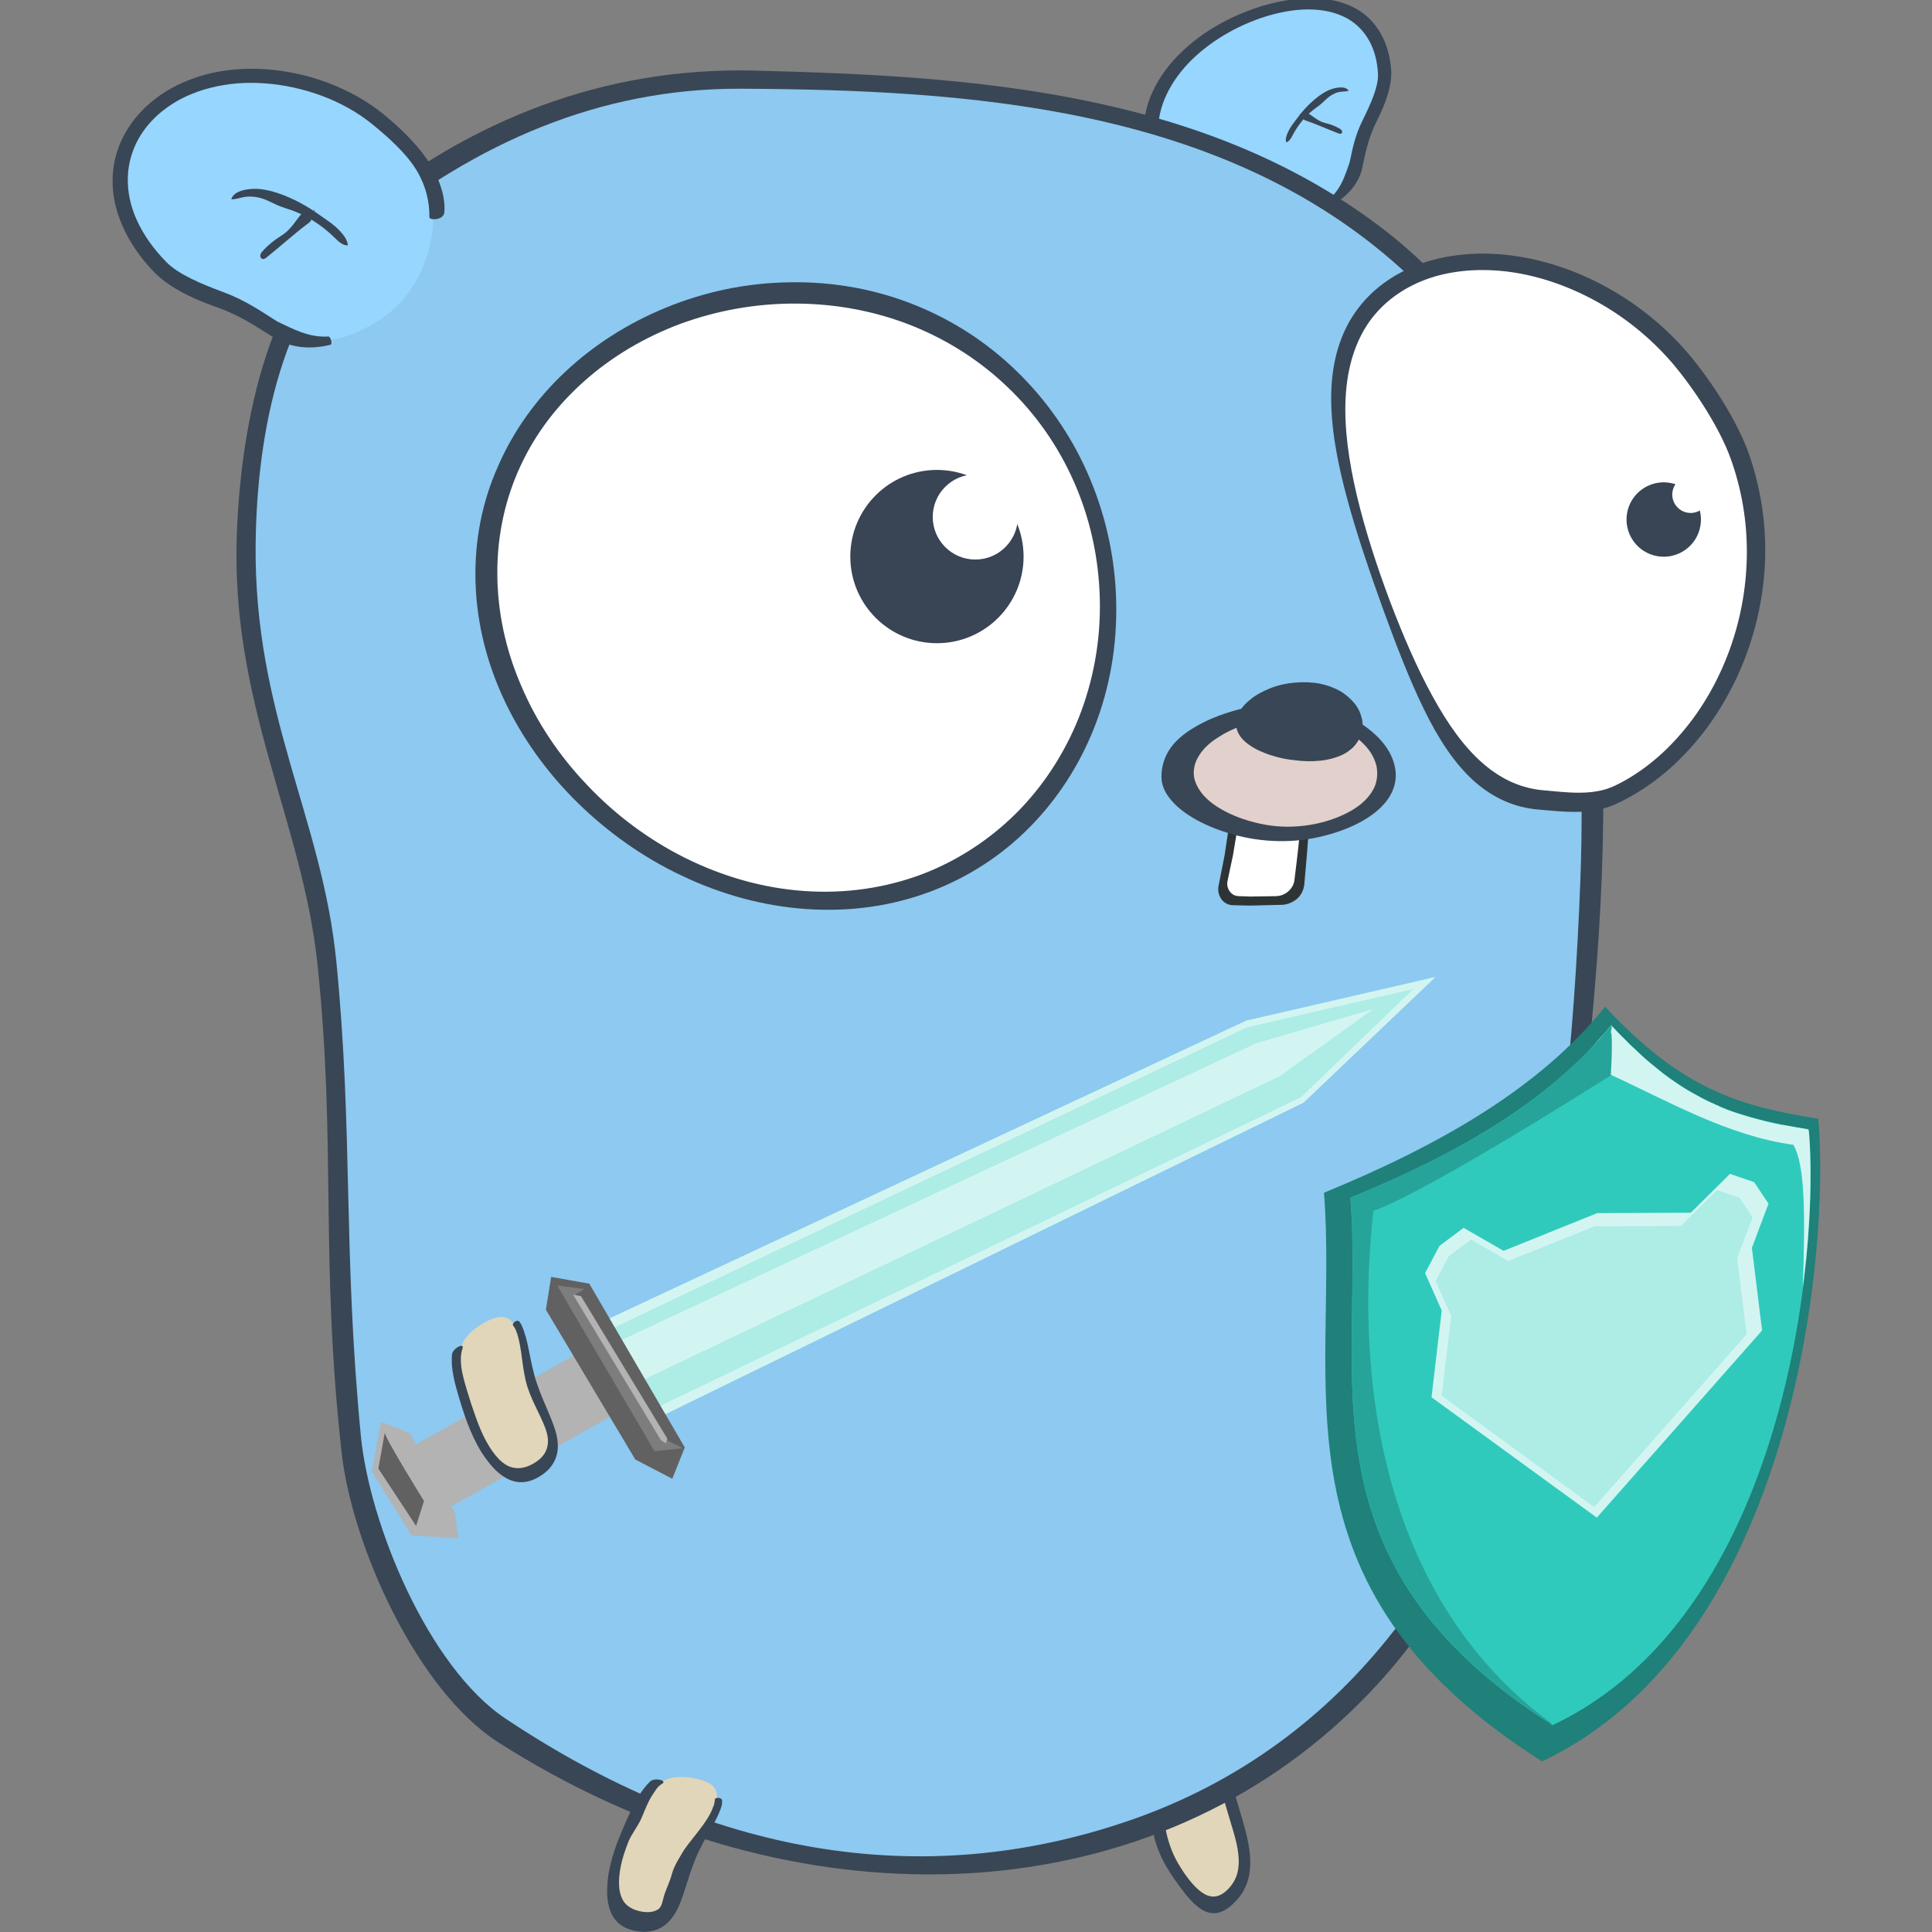 <?xml version="1.0" encoding="utf-8"?>
<!-- Generator: Adobe Illustrator 27.7.0, SVG Export Plug-In . SVG Version: 6.00 Build 0)  -->
<svg version="1.1"
	 id="Layer_1" xmlns:svg="http://www.w3.org/2000/svg" xmlns:dc="http://purl.org/dc/elements/1.1/" xmlns:inkscape="http://www.inkscape.org/namespaces/inkscape" xmlns:cc="http://creativecommons.org/ns#" xmlns:sodipodi="http://sodipodi.sourceforge.net/DTD/sodipodi-0.dtd" xmlns:rdf="http://www.w3.org/1999/02/22-rdf-syntax-ns#"
	 xmlns="http://www.w3.org/2000/svg" xmlns:xlink="http://www.w3.org/1999/xlink" x="0px" y="0px" viewBox="0 0 512 512"
	 style="enable-background:new 0 0 512 512;" xml:space="preserve">
<rect x="0" y="0" width="512" height="512" fill="#808080" stroke="none"/>
<style type="text/css">
	.st0{fill:#394655;}
	.st1{fill:#E1D6B9;}
	.st2{fill:#96D6FF;}
	.st3{fill:#8DC9F0;}
	.st4{fill:#FFFFFF;}
	.st5{fill:#394455;}
	.st6{fill:#B3B3B3;}
	.st7{fill:#AEECE6;}
	.st8{fill:#D3F5F1;}
	.st9{fill:#616161;}
	.st10{fill:#7D7D7D;}
	.st11{fill:#2E3436;}
	.st12{fill:#E1D0CB;}
	.st13{fill:#1F8179;}
	.st14{fill:#30CABD;}
	.st15{fill:#27A49A;}
</style>
<g>
	<g id="layer5" transform="translate(-187.257,-224.407)" inkscape:groupmode="layer" inkscape:label="gopher-body">
		<g id="g4640" transform="matrix(-0.204,0.361,0.806,0.486,306.561,186.468)">
			<path id="path4642" inkscape:connector-curvature="0" sodipodi:nodetypes="sssssssssssssssss" class="st0" d="M794.1,426.8
				c12.6,9,36.1,12.8,50.8,17.7c14.7,4.8,20.6,10.6,25.1,15.2c4.5,4.6,6.8,8.1,5.4,10.8c-1.4,2.7-6.3,4.5-15.9,5.5s-18.1,0.1-26.1-2
				c-8.1-2.1-15.7-5.5-24.7-9.8c-9-4.2-19.7-9.1-29.3-16.1c-9.6-7-20-15.8-26.3-27.4c-6.3-11.6-6.6-24.2-6.1-35.1s1.7-19.9,3.1-27
				c1.4-7,3.1-12.1,5.4-15.5c2.3-3.4,5.3-5.1,8.8-5.1c3.5,0,6.5,2.1,8.7,6.2c2.2,4.2,3.5,10.5,3.7,19c0.3,8.5-0.8,19.4,0.4,30.9
				S781.5,417.8,794.1,426.8L794.1,426.8z"/>
			<path id="path4644" inkscape:connector-curvature="0" sodipodi:nodetypes="sssssssssssssssss" class="st1" d="M786.7,427.1
				c9.5,8.2,26.6,12.9,41.9,16.9c15.4,4,24.7,8.5,30,12.8c5.3,4.3,8,7.9,7.8,10.5c-0.2,2.6-3.5,4.4-11.4,5.2
				c-7.9,0.8-14.9-0.2-21.8-2.5c-6.9-2.2-13.6-5.8-22.3-9.8c-8.6-4.1-19.2-8.7-28.4-15c-9.1-6.4-18-14.4-23.7-24.1
				c-5.8-9.8-6.8-20.2-6.8-29.4s1.1-17.2,2.1-23.5c1.1-6.3,2.3-10.9,3.8-14c1.6-3.1,3.4-4.6,5.7-4.6c2.3,0.1,4.1,2.1,5.2,6
				c1.2,3.9,1.6,9.7,1.7,17.2c0,7.5-0.5,16.8,1,26.4C773.3,409,777.2,418.9,786.7,427.1L786.7,427.1z"/>
		</g>
		<g id="g4533-2" transform="matrix(-0.601,0.322,0.539,0.774,526.126,47.501)">
		</g>
		<g id="g4404" transform="matrix(-0.329,0.174,0.201,0.283,180.573,285.477)">
			<path id="path4406" inkscape:connector-curvature="0" sodipodi:nodetypes="sssssssssssssssss" class="st2" d="M-718.2,387.4
				c2.5,12.3,0.4,24.8-4.4,35.7c-4.8,10.9-12,20.3-20.1,27.6c-8.1,7.3-17.3,12.6-27.9,15.5c-10.6,2.8-23.8,5.1-35.9,2.3
				c-12.1-2.8-20.5-10.5-27.4-18.1c-6.8-7.6-14-16.4-26.1-25.1c-12-8.6-23.7-17.7-28.6-26.6c-4.9-8.8-8-17.8-8.9-26.6
				c-0.9-8.8,0.4-16.5,3.5-23.3c3.1-6.8,8.1-12.6,14.5-17.5c6.4-4.9,14.3-8.8,23.4-11.6c9.1-2.8,19.4-4.6,30.8-5
				c11.4-0.4,22.8,0.7,33.8,3.3c11,2.6,21.6,6.7,31.2,12.5c9.6,5.8,18.1,13.3,24.5,22.3C-729,361.7-720.7,375-718.2,387.4z"/>
			<path id="path4408" inkscape:connector-curvature="0" sodipodi:nodetypes="csssccscsccscscccsccscsssscscscc" class="st0" d="
				M-834.5,308.6c-8.8,1-17,2.8-24.5,5.3c-10,3.3-18.6,7.6-25.7,13c-7.1,5.4-12.6,11.7-16.2,19.2c-3.6,7.4-5.1,15.9-4.3,25.5
				c0.8,9.6,4,19.4,9.1,29.1c5.1,9.7,15.6,19.7,28.9,29c13.3,9.3,21.3,19,28.7,27.2c7.3,8.2,17.8,13.4,31.8,14.6
				c1.6,0.1,1.9-4.8,0.5-5.2c-12.3-3.2-19.8-11.3-27-17.5c-6.7-7.3-13.7-16-25.5-24.3c-11.8-8.4-23.2-17.2-28-25.8
				c-4.8-8.6-7.8-17.3-8.7-25.8c-0.9-8.5,0.4-16.1,3.4-22.7c3.1-6.6,7.9-12.3,14.2-17.1c6.3-4.8,14-8.6,22.9-11.4
				c4.5-1.4,9.2-2.5,14.3-3.4c5-0.8,10.3-1.4,15.9-1.6c11.1-0.4,22.3,0.6,33,3.1c10.8,2.5,21.2,6.5,30.5,12.2
				c9.3,5.6,17.6,12.9,23.9,21.7c6.3,8.8,14.5,21.6,17,33.6c2,9.8,1.2,19.8-2.1,28.8c-0.6,1.7,7.8,4.6,9.9-0.2
				c3.8-9,3.7-19.5,1.6-29.5c-2.8-13.5-10.9-27.8-17.9-37.8s-16.2-18.1-26.6-24.4c-10.3-6.3-21.8-10.7-33.7-13.4
				c-11.9-2.7-24.2-3.6-36.6-3C-828.6,308-831.6,308.3-834.5,308.6L-834.5,308.6z"/>
			<path id="path4365-1-2" inkscape:connector-curvature="0" sodipodi:nodetypes="cssscsssc" class="st0" d="M-862.6,399.5
				c-0.2-3,2.5-5.6,8.2-7c8.7-2.2,22.8,2.1,31.7,6.4c4.9,2.4,10.1,4.4,14.4,8.2c1.5,1.3,2.9,2.6,3.8,5c-1.9,0.7-4.7-1-6.7-2.4
				c-7.9-5.4-16.7-9.2-25.8-10.4c-7.6-1-10.1-3.5-16.8-2.9C-857.9,396.8-859.3,398.8-862.6,399.5L-862.6,399.5z"/>
			<path id="path4367-9-2" inkscape:connector-curvature="0" sodipodi:nodetypes="sssssssss" class="st0" d="M-824.5,398
				c0.3-2.6,1,4.4-0.4,6.2c-5.1,6.6-9.3,14-14.1,20.9c-1.6,2.2-3.7,0-2.8-2.4c1-2.5,2.3-4.5,3.8-6.6c1.4-1.9,3.2-3.5,4.4-5.5
				c2.3-3.9,2.7-7.5,4.8-11.6C-827.9,397.5-824.7,399.4-824.5,398L-824.5,398z"/>
		</g>
		<g id="g4198" transform="matrix(0.69,0,0,0.738,662.658,219.876)">
			<path id="path4188" inkscape:connector-curvature="0" sodipodi:nodetypes="sssssssssss" class="st0" d="M-82.2,412.5
				C-92.8,493.9-111.5,573-177.5,627c-83.3,68.1-211.8,69.5-320.1,4.8c-31.3-18.7-56.2-70.6-60.2-104.2c-8.3-70.2-2-110.1-9.2-174.8
				c-5.7-51.6-33.7-94.2-31-155.6c1.8-41.2,12.6-89.1,46-114.6c43.8-33.4,95-52.5,153-51.1c82.6,1.9,171.7,7.2,241,56.7
				c49.5,35.4,77.8,93.7,82.8,153.7C-70.1,303.4-75.5,360.5-82.2,412.5L-82.2,412.5z"/>
			<path id="ellipse4190" inkscape:connector-curvature="0" sodipodi:nodetypes="sssssssssss" class="st3" d="M-102.9,487.7
				c-17.7,74.9-66.4,144.7-152.7,172.3c-80.2,25.7-161.1,12-239.2-36.7c-29.7-18.5-52.3-69.8-55.6-101.6
				c-6.9-67-2.9-108.4-9.4-170.2c-5.4-51.6-31.8-89-31-150.2c0.5-40,10.2-87.4,43-112.2c41.5-31.4,89-51.4,143.6-51.1
				c86.6,0.4,184.2,6.3,253.1,64.4c63,53.1,72,146.6,69.1,219.5C-84.4,382.1-90.7,436.2-102.9,487.7L-102.9,487.7z"/>
		</g>
		<g id="g4376" transform="matrix(0.401,-0.137,0.137,0.401,491.287,42.949)">
			<path id="path4398" inkscape:connector-curvature="0" sodipodi:nodetypes="sssssssssssssssss" class="st2" d="M-603,359.3
				c2.6,12.9,0.4,25.4-4.4,36.4c-4.8,11-12,20.3-20.1,27.6c-8.1,7.3-17.3,12.6-27.9,15.5c-10.6,2.8-23.8,5.1-35.9,2.1
				c-12.1-3-20.5-11.1-27.4-19.6c-6.9-8.4-14.1-18.8-26.2-28.8c-12.1-10-23.8-20.2-28.7-30.5c-4.9-10.3-8.1-20.9-9.1-31.3
				c-1-10.4,0.3-19.7,3.4-27.9c3.1-8.2,8-15.3,14.4-21.1c6.4-5.8,14.3-10.2,23.4-13c9.1-2.8,19.5-4,30.9-3c11.4,1,22.9,3.9,34,8.7
				c11.1,4.7,21.8,11.3,31.5,19.2c9.7,7.9,18.2,17.3,24.8,27.7C-614,331.7-605.6,346.4-603,359.3L-603,359.3z"/>
			<path id="path4369" inkscape:connector-curvature="0" sodipodi:nodetypes="csssccscsccscscccsccscsssscscscc" class="st0" d="
				M-720.3,258.8c-8.9,0.2-17.1,1.7-24.5,4.1c-10,3.3-18.6,8.3-25.7,14.7c-7.1,6.4-12.5,14.2-16,23.2c-3.5,9-5,19.2-4.1,30.5
				c0.9,11.3,4.1,22.8,9.3,33.9s15.7,22.3,29,32.8c13.4,10.4,21.4,21.5,28.8,30.5c7.4,8.9,17.9,14.3,31.9,15.6
				c1.6,0.1,1.9-4.9,0.5-5.3c-12.3-3.4-19.8-12.2-27.1-19.1c-6.7-8.2-13.8-18.3-25.7-28.1c-11.8-9.7-23.3-19.7-28.1-29.8
				c-4.8-10.1-7.9-20.3-8.9-30.5c-1-10.1,0.3-19.2,3.3-27.2c3-8,7.8-14.9,14-20.6c6.3-5.6,14-10,22.9-12.7c4.5-1.4,9.2-2.4,14.3-2.9
				c5-0.5,10.4-0.6,16-0.1c11.2,0.9,22.4,3.8,33.3,8.5c10.8,4.6,21.3,11,30.8,18.7c9.4,7.7,17.8,16.9,24.1,27
				c6.4,10.2,14.6,24.5,17.1,37.1c2.1,10.3,1.2,20.4-2.1,29.6c-0.6,1.7,7.8,4.8,9.9,0c3.8-9,3.7-19.6,1.6-29.9
				c-2.8-13.9-10.9-29.4-18-40.7c-7.1-11.3-16.4-21.4-26.8-29.9c-10.4-8.5-22-15.4-34-20.4c-12-5-24.4-8.1-36.8-8.9
				C-714.3,258.7-717.3,258.7-720.3,258.8L-720.3,258.8z"/>
			<path id="path4365-1" inkscape:connector-curvature="0" sodipodi:nodetypes="cssscsssc" class="st0" d="M-720.8,338
				c2.1-3.1,7.2-4.1,15-1.8c12,3.5,25.5,17,32.9,27.3c4.1,5.7,8.7,11.1,11,17.7c0.8,2.3,1.4,4.5,0.8,7.6c-2.7-0.6-4.8-4.1-6.1-6.8
				c-5.3-10.7-12.9-20.3-22.8-27.4c-8.3-6-9.3-10.2-17.7-13.9C-713.1,338.3-716.3,339.5-720.8,338z"/>
			<path id="path4367-9" inkscape:connector-curvature="0" sodipodi:nodetypes="sssssssss" class="st0" d="M-674.3,361.4
				c2.4-2.5-2.2,5.2-5.1,6.1c-11,3.5-21.6,8.2-32.5,12.1c-3.5,1.3-4.5-2.4-1.5-4.2c3-1.9,6.2-3.1,9.5-4.3c3.1-1.1,6.4-1.5,9.4-2.8
				c5.7-2.5,8.9-5.9,14.5-8.7C-678,358.6-675.5,362.7-674.3,361.4L-674.3,361.4z"/>
		</g>
		<g id="g4634" transform="matrix(0.131,-0.428,-0.609,-0.111,657.596,910.81)">
			<path id="path4636" inkscape:connector-curvature="0" sodipodi:nodetypes="sssssssssssssssss" class="st1" d="M360.6,548.1
				c0,5-1.4,8.6-3.8,11.2c-2.5,2.5-6.1,4-10.4,5c-4.3,1-9.4,1.6-14.8,2.1s-11.2,0.9-17,1.2s-11.3,0.4-16.4,0.1s-9.7-0.9-13.6-1.9
				c-3.9-1-7.2-2.5-9.5-4.6c-2.3-2.1-3.6-4.9-3.7-8.5c-0.1-3.6,1.1-6.2,3.3-8c2.2-1.8,5.4-2.8,9.2-3.2c3.8-0.4,8.4-0.3,13.4-0.2
				c5,0.1,10.5,0.3,16.3-0.1s11.7-1.7,17.2-2.9s10.8-2.3,15.3-2.6c4.5-0.2,8.2,0.4,10.7,2.3C359.3,539.8,360.6,543.1,360.6,548.1z"
				/>
			<path id="path4638" inkscape:connector-curvature="0" sodipodi:nodetypes="csscsscssssssssssssssssssssccsssc" class="st0" d="
				M347.4,533c-4.3,0-9.2,0.6-14.5,1.5c-6.1,1-12.6,2.2-19.3,2.6c-6.7,0.5-13,0.4-18.7,0.5c-5.7,0-10.9,0.2-15.3,1
				c-4.4,0.8-8.1,2.2-10.7,4.5c-2.6,2.3-4.1,5.4-4.1,9.3c-0.1,3.9,1.4,7.2,4,9.7c2.6,2.6,6.5,4.5,11.1,6c4.6,1.4,10.1,2.4,16,3
				c5.9,0.5,12.3,0.6,19,0.3c6.7-0.4,13-0.9,18.9-1.5c5.8-0.6,11.1-1.4,15.6-2.7c1.7-0.5,3.3-1.1,4.7-1.7c2.9-1.4,2.3-7-0.1-5.2
				c-2.3,1.7-4.7,1.9-8.1,2.7c-4.2,0.9-9.3,1.1-14.3,1.5c-5,0.4-10,2-15.1,2.4c-5.2,0.3-10.1,0.4-14.7,0.1
				c-4.6-0.3-8.9-0.9-12.6-1.9c-3.7-1-6.8-2.4-9-4.3c-2.1-2-3.3-4.5-3.4-7.7c-0.1-3.2,1-5.5,3-6.9c2-1.5,6.4-0.7,9.9-0.8
				c3.5-0.1,7.8-0.6,12.3-0.5c4.4,0.1,7.4-0.5,12.5-1.4c5.1-0.8,10.4-2.7,15.8-4.2c5.4-1.6,10.5-2.7,14.8-2.9c0.5,0,1.1,0,1.6-0.1
				c1.3,0,2.6,0.1,3.7,0.3c1.3,0.3,2.6-3.2-1-3.3C348.6,533.1,348,533,347.4,533L347.4,533z"/>
		</g>
	</g>
	<g id="layer2" transform="translate(-187.257,-224.407)" inkscape:groupmode="layer" inkscape:label="gopher-face">
		<g id="g4818" transform="matrix(-0.656,0,0,0.656,666.993,177.202)">
			<path id="path4812" inkscape:connector-curvature="0" sodipodi:nodetypes="sssssssssssssssss" class="st0" d="M539.2,307.2
				c-0.5,16.8-4.7,33-11.8,48c-7.1,15-17.1,28.9-29.3,40.9c-12.2,12-26.5,22.2-42.2,29.6c-15.7,7.5-32.8,12.3-50.5,13.5
				c-17.8,1.2-34.6-1.3-49.8-7c-15.2-5.7-28.8-14.5-40.1-25.9c-11.3-11.4-20.3-25.2-26.4-40.8s-9.2-32.9-8.7-51.1
				c0.5-18.2,4.6-35.5,11.5-51.2s16.7-29.6,28.6-41.2c11.9-11.6,25.9-20.7,41.4-26.9c15.5-6.2,32.5-9.4,50.2-9.1
				c17.8,0.2,34.7,3.9,50.1,10.2c15.4,6.3,29.2,15.1,40.8,26c11.6,10.9,20.9,23.8,27.1,38.1C536.5,274.6,539.7,290.4,539.2,307.2
				L539.2,307.2z"/>
			<path id="ellipse4814" inkscape:connector-curvature="0" sodipodi:nodetypes="sssssssssssssssss" class="st4" d="M530.4,303.3
				c0,15.8-3.4,31.3-9.7,45.8c-6.2,14.6-15.3,28.2-26.6,40c-11.2,11.9-24.7,22-39.5,29.4c-14.9,7.4-31.1,12.2-48.1,13.4
				c-17,1.2-33-1.3-47.5-6.7c-14.5-5.5-27.4-14-38.2-24.7c-10.8-10.8-19.4-23.9-25.3-38.6c-5.8-14.7-8.9-30.9-8.5-47.9
				c0.4-17,4.1-33.1,10.5-47.5c6.4-14.5,15.5-27.4,26.6-38c11.1-10.7,24.2-19.1,38.6-24.9c14.5-5.8,30.3-8.9,46.9-9
				c16.6-0.1,32.4,2.9,46.9,8.2c14.4,5.4,27.4,13.1,38.4,22.8c11,9.7,19.9,21.2,26,34.3C527,272.9,530.4,287.5,530.4,303.3
				L530.4,303.3z"/>
			<circle id="path4828" class="st5" cx="352.8" cy="296.8" r="35"/>
			<circle id="circle4830" class="st4" cx="337.3" cy="280.8" r="17.2"/>
		</g>
		<g id="g4822" transform="matrix(-0.498,-0.256,-0.256,0.498,861.528,319.816)">
			<path id="path4824" inkscape:connector-curvature="0" sodipodi:nodetypes="sssssssssssssssss" class="st0" d="M503.4,276.5
				c-6.8,14-17.3,27.5-29.4,40.8s-25.8,26.4-39.2,38.9c-13.4,12.4-26.4,24-38.9,33.3c-12.4,9.3-24.4,16.1-36.4,19.3
				c-12,3.1-23.1,2.3-33.3-1.9c-10.2-4.2-23.4-8.8-31.4-19c-8-10.2-14.6-22.9-18.7-37.5c-4.2-14.6-5.9-31-4.5-48.5
				c1.5-17.5,6.1-34.4,13.4-49.7s17.4-29.1,29.5-40.6c12.2-11.5,32.3-23,48-29.4c15.7-6.3,32.7-9.8,50.2-10
				c17.5-0.2,33.6,2.9,47.6,8.4c14,5.5,25.8,13.5,34.5,23.1c8.7,9.7,14.3,21,16,33.3C512.5,249.2,510.2,262.5,503.4,276.5
				L503.4,276.5z"/>
			<path id="path4826" inkscape:connector-curvature="0" sodipodi:nodetypes="sssssssssssssssss" class="st4" d="M496.5,275
				c-5.9,13.2-15.1,26.2-26.1,39.1c-11,12.8-23.8,25.5-36.7,37.2c-13,11.7-26,22.4-38.5,30.8c-12.4,8.4-24.3,14.6-35.9,17.4
				c-11.6,2.8-21.9,2-31.3-1.9s-21.7-7.9-28.8-17.2s-12.8-21.1-16.2-34.5c-3.5-13.4-4.8-28.6-3.1-44.8c1.7-16.2,6.3-31.7,13.3-45.9
				c7-14.2,16.5-27,27.9-37.6c11.4-10.7,30.7-21.6,45.2-27.6c14.6-5.9,30.4-9.3,46.6-9.6c16.1-0.3,31.1,2.3,43.9,7.2
				c12.8,4.9,23.6,12,31.5,20.6c7.9,8.7,13,18.9,14.6,30.1C504.4,249.5,502.4,261.8,496.5,275L496.5,275z"/>
			
				<ellipse id="path4828-0" transform="matrix(0.305 -0.953 0.953 0.305 -11.994 499.162)" class="st5" cx="335.9" cy="257.8" rx="17.6" ry="17.6"/>
			
				<ellipse id="circle4830-3" transform="matrix(0.305 -0.953 0.953 0.305 -0.499 482.206)" class="st4" cx="330" cy="241.4" rx="8.7" ry="8.7"/>
		</g>
	</g>
	<g id="layer14" transform="translate(-50.232,-102.512)" inkscape:groupmode="layer" inkscape:label="arm">
		
			<rect id="rect4964" x="154" y="472.9" transform="matrix(0.871 -0.491 0.491 0.871 -212.9 153.001)" class="st6" width="62.5" height="18.9"/>
		<path id="path4949" inkscape:connector-curvature="0" sodipodi:nodetypes="cccccc" class="st7" d="M209.4,453.1l14.3,25.6l172-84
			l34.8-33.3L380.5,373L209.4,453.1z"/>
		<path id="path4974" inkscape:connector-curvature="0" class="st8" d="M430.6,361.5L380.5,373l-171.1,80l1.3,2.4l169.9-80.6
			l44.2-10.2L395,393.3l-172.5,83.1l1,1.8l0.3,0.4l171.9-83.9L430.6,361.5z"/>
		<path id="path4972" inkscape:connector-curvature="0" sodipodi:nodetypes="cccccc" class="st8" d="M214.6,457.8L383.1,379
			l31.1-9.1l-24.8,17.8l-169.6,80.9L214.6,457.8z"/>
		<path id="path4953" inkscape:connector-curvature="0" class="st9" d="M194.9,449.6l1.4-8.7l10.1,1.8l25.3,43.4l-3.3,8.3l-9.8-5.1
			L194.9,449.6z"/>
		<path id="path4955" inkscape:connector-curvature="0" sodipodi:nodetypes="ccccccc" class="st10" d="M205.1,444.1l-7.2-0.9
			l25.8,43.9l7.5-0.8l-5.2-2.6l-23.4-38L205.1,444.1z"/>
		<path id="path4966" inkscape:connector-curvature="0" class="st6" d="M151.2,479.3l-2.4,13.2l10.5,16.9l12.4,0.8l-0.9-6.8
			l-12-21.1L151.2,479.3z"/>
		<path id="path4968" inkscape:connector-curvature="0" class="st9" d="M152.2,482.2c0.2,1.7,10.4,18.1,10.4,18.1l-2.1,6.6l-10-15.2
			L152.2,482.2z"/>
		<path id="path4970" inkscape:connector-curvature="0" class="st6" d="M202.1,445.6l23.3,38.6l1.3,0.8l0.4-1.2L204.2,446
			L202.1,445.6z"/>
	</g>
	<g id="layer7" transform="translate(-187.257,-224.407)" inkscape:groupmode="layer" inkscape:label="gopher-mouth">
		<path id="rect4659" inkscape:connector-curvature="0" sodipodi:nodetypes="scssscssscssscsss" class="st11" d="M529.3,437.8
			l-7.2,0.1l-4.2-0.1c-1.3,0-2.5,0.6-3.4,1.5c-0.9,0.9-1.3,2.2-1.5,3.7l-1.2,8l-1.6,8.1c-0.3,1.5,0.1,2.7,0.8,3.7
			c0.7,0.9,1.8,1.5,3.1,1.5l4.3,0.1l8.4-0.2c1.6,0,3.1-0.7,4.2-1.6c1.1-1,1.7-2.3,1.9-3.7l0.7-8l0.6-8c0.1-1.4-0.5-2.7-1.4-3.6
			C531.8,438.3,530.6,437.8,529.3,437.8L529.3,437.8z"/>
		<path id="rect4661" inkscape:connector-curvature="0" sodipodi:nodetypes="scssscssscssscsss" class="st4" d="M528,440.2l-5.9,0.1
			l-2.8-0.1c-1.1,0-2.1,0.5-2.8,1.3c-0.7,0.8-1.2,1.8-1.4,3l-1.1,6.6l-1.4,6.6c-0.3,1.2,0,2.2,0.6,3c0.6,0.8,1.4,1.2,2.5,1.2
			l2.9,0.1l6.7-0.1c1.3,0,2.5-0.5,3.4-1.3c0.9-0.8,1.5-1.9,1.6-3l0.8-6.6l0.7-6.5c0.1-1.2-0.3-2.2-1-3
			C530,440.7,529,440.2,528,440.2L528,440.2z"/>
		<path id="ellipse4650" inkscape:connector-curvature="0" sodipodi:nodetypes="sssssssssssssssss" class="st0" d="M495.1,431
			c0.2,2.6,1.8,4.9,4,7c2.3,2.1,5.4,4,9,5.5c3.6,1.5,7.7,2.7,11.8,3.3c4.1,0.6,8.3,0.7,12.4,0.2c4.1-0.5,7.8-1.5,11-2.7
			s5.9-2.7,8-4.3c2.1-1.6,3.7-3.4,4.7-5.4c1-2,1.4-4.2,1-6.5c-0.4-2.4-1.5-4.7-3.2-6.8c-1.7-2.1-4-4-6.7-5.7
			c-2.7-1.6-5.8-2.9-9.2-3.7c-3.4-0.8-7.2-1.2-11.3-1.1c-4.1,0.1-8.2,0.8-12.1,1.9c-3.9,1.1-7.6,2.6-10.6,4.4c-3.1,1.8-5.6,4-7,6.4
			C495.4,426,494.9,428.8,495.1,431L495.1,431z"/>
		<path id="ellipse4652" inkscape:connector-curvature="0" sodipodi:nodetypes="sssssssssssssssss" class="st12" d="M503.7,430.4
			c0.4,2,1.6,4,3.4,5.7c1.8,1.7,4.3,3.2,7.1,4.4c2.8,1.2,6,2.1,9.2,2.6c3.2,0.5,6.5,0.5,9.7,0.1s6.1-1.2,8.6-2.2
			c2.5-1,4.6-2.2,6.2-3.5c1.6-1.3,2.8-2.8,3.6-4.5c0.7-1.6,0.9-3.4,0.6-5.3c-0.4-1.9-1.3-3.7-2.7-5.3c-1.4-1.6-3.2-3.1-5.3-4.3
			c-2.1-1.2-4.6-2.2-7.3-2.8c-2.7-0.6-5.6-0.9-8.8-0.8c-3.2,0.1-6.3,0.7-9.3,1.5c-3,0.9-5.8,2-8.1,3.5c-2.4,1.4-4.3,3.1-5.5,5
			C503.9,426.3,503.4,428.3,503.7,430.4L503.7,430.4z"/>
		<path id="path4648" inkscape:connector-curvature="0" sodipodi:nodetypes="sssssssssssssssss" class="st0" d="M515.1,417.9
			c0.5,1.5,1.6,2.8,3.2,3.9c1.5,1.1,3.5,2,5.6,2.7c2.1,0.7,4.4,1.2,6.7,1.4c2.2,0.3,4.4,0.3,6.5,0.1c2.1-0.2,3.8-0.7,5.3-1.3
			c1.5-0.6,2.7-1.5,3.6-2.4c0.9-1,1.6-2.1,2-3.3c0.4-1.2,0.5-2.6,0.2-4c-0.3-1.4-0.9-2.8-1.9-4.1c-1-1.2-2.3-2.4-3.8-3.3
			c-1.6-0.9-3.4-1.6-5.4-2c-2-0.4-4.3-0.5-6.6-0.3c-2.4,0.2-4.6,0.7-6.6,1.5c-2,0.8-3.9,1.8-5.3,3c-1.5,1.2-2.6,2.5-3.2,3.9
			C514.8,414.9,514.6,416.4,515.1,417.9L515.1,417.9z"/>
	</g>
	<g id="layer12" transform="translate(-187.257,-224.407)" inkscape:groupmode="layer" inkscape:label="gopher-hands">
		<g id="g4533" transform="matrix(-0.181,-0.409,-0.533,0.314,696.303,549.414)">
			<path id="ellipse4523" inkscape:connector-curvature="0" sodipodi:nodetypes="sssssssssssssssss" class="st1" d="M385.5,584.2
				c0,5-1.4,8.6-3.8,11.2c-2.5,2.5-6.1,4-10.4,5c-4.3,1-9.4,1.6-14.8,2.1c-5.4,0.5-11.2,0.9-17,1.2c-5.8,0.4-11.3,0.4-16.4,0.1
				c-5.1-0.3-9.7-0.9-13.6-1.9c-3.9-1-7.2-2.5-9.5-4.6s-3.6-4.9-3.7-8.5c-0.1-3.6,1.1-6.2,3.3-8c2.2-1.8,5.4-2.8,9.2-3.2
				c3.8-0.4,8.4-0.3,13.4-0.2s10.5,0.3,16.3-0.1c5.8-0.4,11.7-1.7,17.2-2.9c5.6-1.2,10.8-2.3,15.3-2.6c4.5-0.2,8.2,0.4,10.7,2.3
				C384.2,575.9,385.5,579.2,385.5,584.2z"/>
			<path id="path4521" inkscape:connector-curvature="0" sodipodi:nodetypes="ssscsscssssssssssssssssssssccsss" class="st0" d="
				M372.3,569.1c-4.3,0-9.2,0.6-14.5,1.5c-6.1,1-12.6,2.2-19.3,2.6c-6.7,0.5-13,0.4-18.7,0.5s-10.9,0.2-15.3,1s-8.1,2.2-10.7,4.5
				c-2.6,2.3-4.1,5.4-4.1,9.3c-0.1,3.9,1.4,7.2,4,9.7c2.6,2.6,6.5,4.5,11.1,6c4.6,1.4,10.1,2.4,16,3c5.9,0.5,12.3,0.6,19,0.3
				s13-0.9,18.9-1.5s11.1-1.4,15.6-2.7c1.7-0.5,3.3-1.1,4.7-1.7c2.9-1.4,2.3-7-0.1-5.2c-2.3,1.7-5.2,2.8-8.6,3.6
				c-4.2,1-9,1.5-14.3,2c-5.2,0.5-10.8,0.9-16.3,1.2c-5.6,0.3-10.9,0.4-15.7,0.1c-4.9-0.3-9.3-0.9-13.1-1.9c-3.8-1-6.9-2.4-9.1-4.5
				c-2.2-2.1-3.5-4.7-3.6-8.2c-0.1-3.5,1.1-6,3.2-7.7c2.1-1.7,5.1-2.7,8.8-3.1s8.1-0.3,12.9-0.2c4.8,0.1,10.1,0.3,15.7-0.1
				c5.6-0.4,11.2-1.6,16.6-2.8c5.3-1.2,10.4-2.2,14.7-2.5c0.5,0,1.1,0,1.6-0.1c1.3,0,2.6,0.1,3.7,0.3c1.3,0.3,2.6-3.2-1-3.3
				C373.6,569.1,373,569.1,372.3,569.1z"/>
		</g>
	</g>
	<g id="layer13" transform="translate(-50.232,-102.512)" inkscape:groupmode="layer" inkscape:label="shield">
		<path id="path4926" inkscape:connector-curvature="0" sodipodi:nodetypes="ccccc" class="st13" d="M401.1,418.6
			c30.4-12.5,57.1-27.6,74.5-49.3c20.7,22.3,36.1,26.4,56.5,29.7c3.1,34.7-6.1,138.5-73.2,170.3
			C385.4,522.8,405.1,469.1,401.1,418.6L401.1,418.6z"/>
		<path id="path4912" inkscape:connector-curvature="0" sodipodi:nodetypes="ccccc" class="st14" d="M408.1,419.9
			c28.2-11.5,52.9-25.6,69.1-45.7c19.2,20.7,33.5,24.5,52.4,27.6c2.9,32.1-5.7,128.4-67.9,157.9
			C393.6,516.6,411.8,466.8,408.1,419.9L408.1,419.9z"/>
		<path id="path4378" inkscape:connector-curvature="0" sodipodi:nodetypes="ccccccccccccccc" class="st8" d="M438.1,427.9l-6.4,4.8
			l-3.8,7.2l4.4,9.9l-2.7,23l43.8,31.9l43.8-49.6l-2.7-21.9l4.4-11.7l-3.8-5.7l-6.4-2.2l-10.4,10.3l-24.8,0.1l-24.8,10L438.1,427.9z
			"/>
		<path id="path4938" inkscape:connector-curvature="0" sodipodi:nodetypes="ccccccccccccccc" class="st7" d="M440.1,431l-5.9,4.4
			l-3.5,6.6l4.1,9.2l-2.5,21.2l40.4,29.5l40.4-45.8l-2.5-20.2l4.1-10.8l-3.5-5.2l-5.9-2l-9.6,9.5l-22.9,0.1l-22.9,9.2L440.1,431z"/>
		<path id="path4940" inkscape:connector-curvature="0" class="st8" d="M477.2,374.2c-0.6,0.8-1.3,1.6-2,2.4
			c-0.1,0.1-0.3,0.3-0.4,0.4c-0.7,0.8-1.3,1.5-2,2.3c0,0,0,0,0,0l3.6,7.7c16.1,7.4,31.7,16.5,49.1,18.9c3,5.2,3.2,17.4,2.5,37.8
			c2.2-17,2.4-31.8,1.6-41.3c-0.1-0.2-0.1-0.4-0.2-0.6c-1.2-0.2-2.3-0.4-3.5-0.6c-1.1-0.2-2.3-0.4-3.4-0.6c-0.1,0-0.1,0-0.2,0
			c-1-0.2-2.1-0.4-3.1-0.7c-1.1-0.2-2.2-0.5-3.2-0.8c-0.1,0-0.3-0.1-0.4-0.1c-0.9-0.2-1.9-0.5-2.8-0.8c-0.2-0.1-0.4-0.1-0.7-0.2
			c-0.8-0.3-1.7-0.5-2.5-0.8c-0.1,0-0.2-0.1-0.3-0.1c-0.9-0.3-1.9-0.7-2.8-1.1c-0.3-0.1-0.6-0.2-0.8-0.4c-0.8-0.3-1.5-0.7-2.3-1
			c-0.1,0-0.1-0.1-0.2-0.1c-1-0.5-1.9-0.9-2.9-1.5c-0.3-0.2-0.6-0.3-0.9-0.5c-0.8-0.4-1.5-0.8-2.3-1.3c-0.3-0.2-0.5-0.3-0.8-0.5
			c-0.8-0.5-1.6-1-2.4-1.6c-1.1-0.7-2.1-1.5-3.2-2.3c0,0-0.1-0.1-0.1-0.1c-1-0.8-2.1-1.7-3.2-2.6c-1.1-0.9-2.2-1.9-3.3-3
			c-1.1-1-2.3-2.1-3.4-3.3c0,0,0,0,0,0C479.5,376.7,478.4,375.5,477.2,374.2L477.2,374.2z"/>
		<path id="path4928" inkscape:connector-curvature="0" sodipodi:nodetypes="cccccccccc" class="st15" d="M477.2,374.2
			c-16.2,20.2-40.9,34.2-69.1,45.7c3.7,46.9-14.5,96.6,53.6,139.8c0,0,0,0,0,0c-0.2-0.2-0.4-0.4-0.6-0.7
			c-46-34-51.6-93.5-46.9-135.6c14.2-4.9,62.9-35.9,62.9-35.9s0.5-7.4,0.2-11C476.8,376,477.7,374.7,477.2,374.2L477.2,374.2z"/>
	</g>
</g>
</svg>
